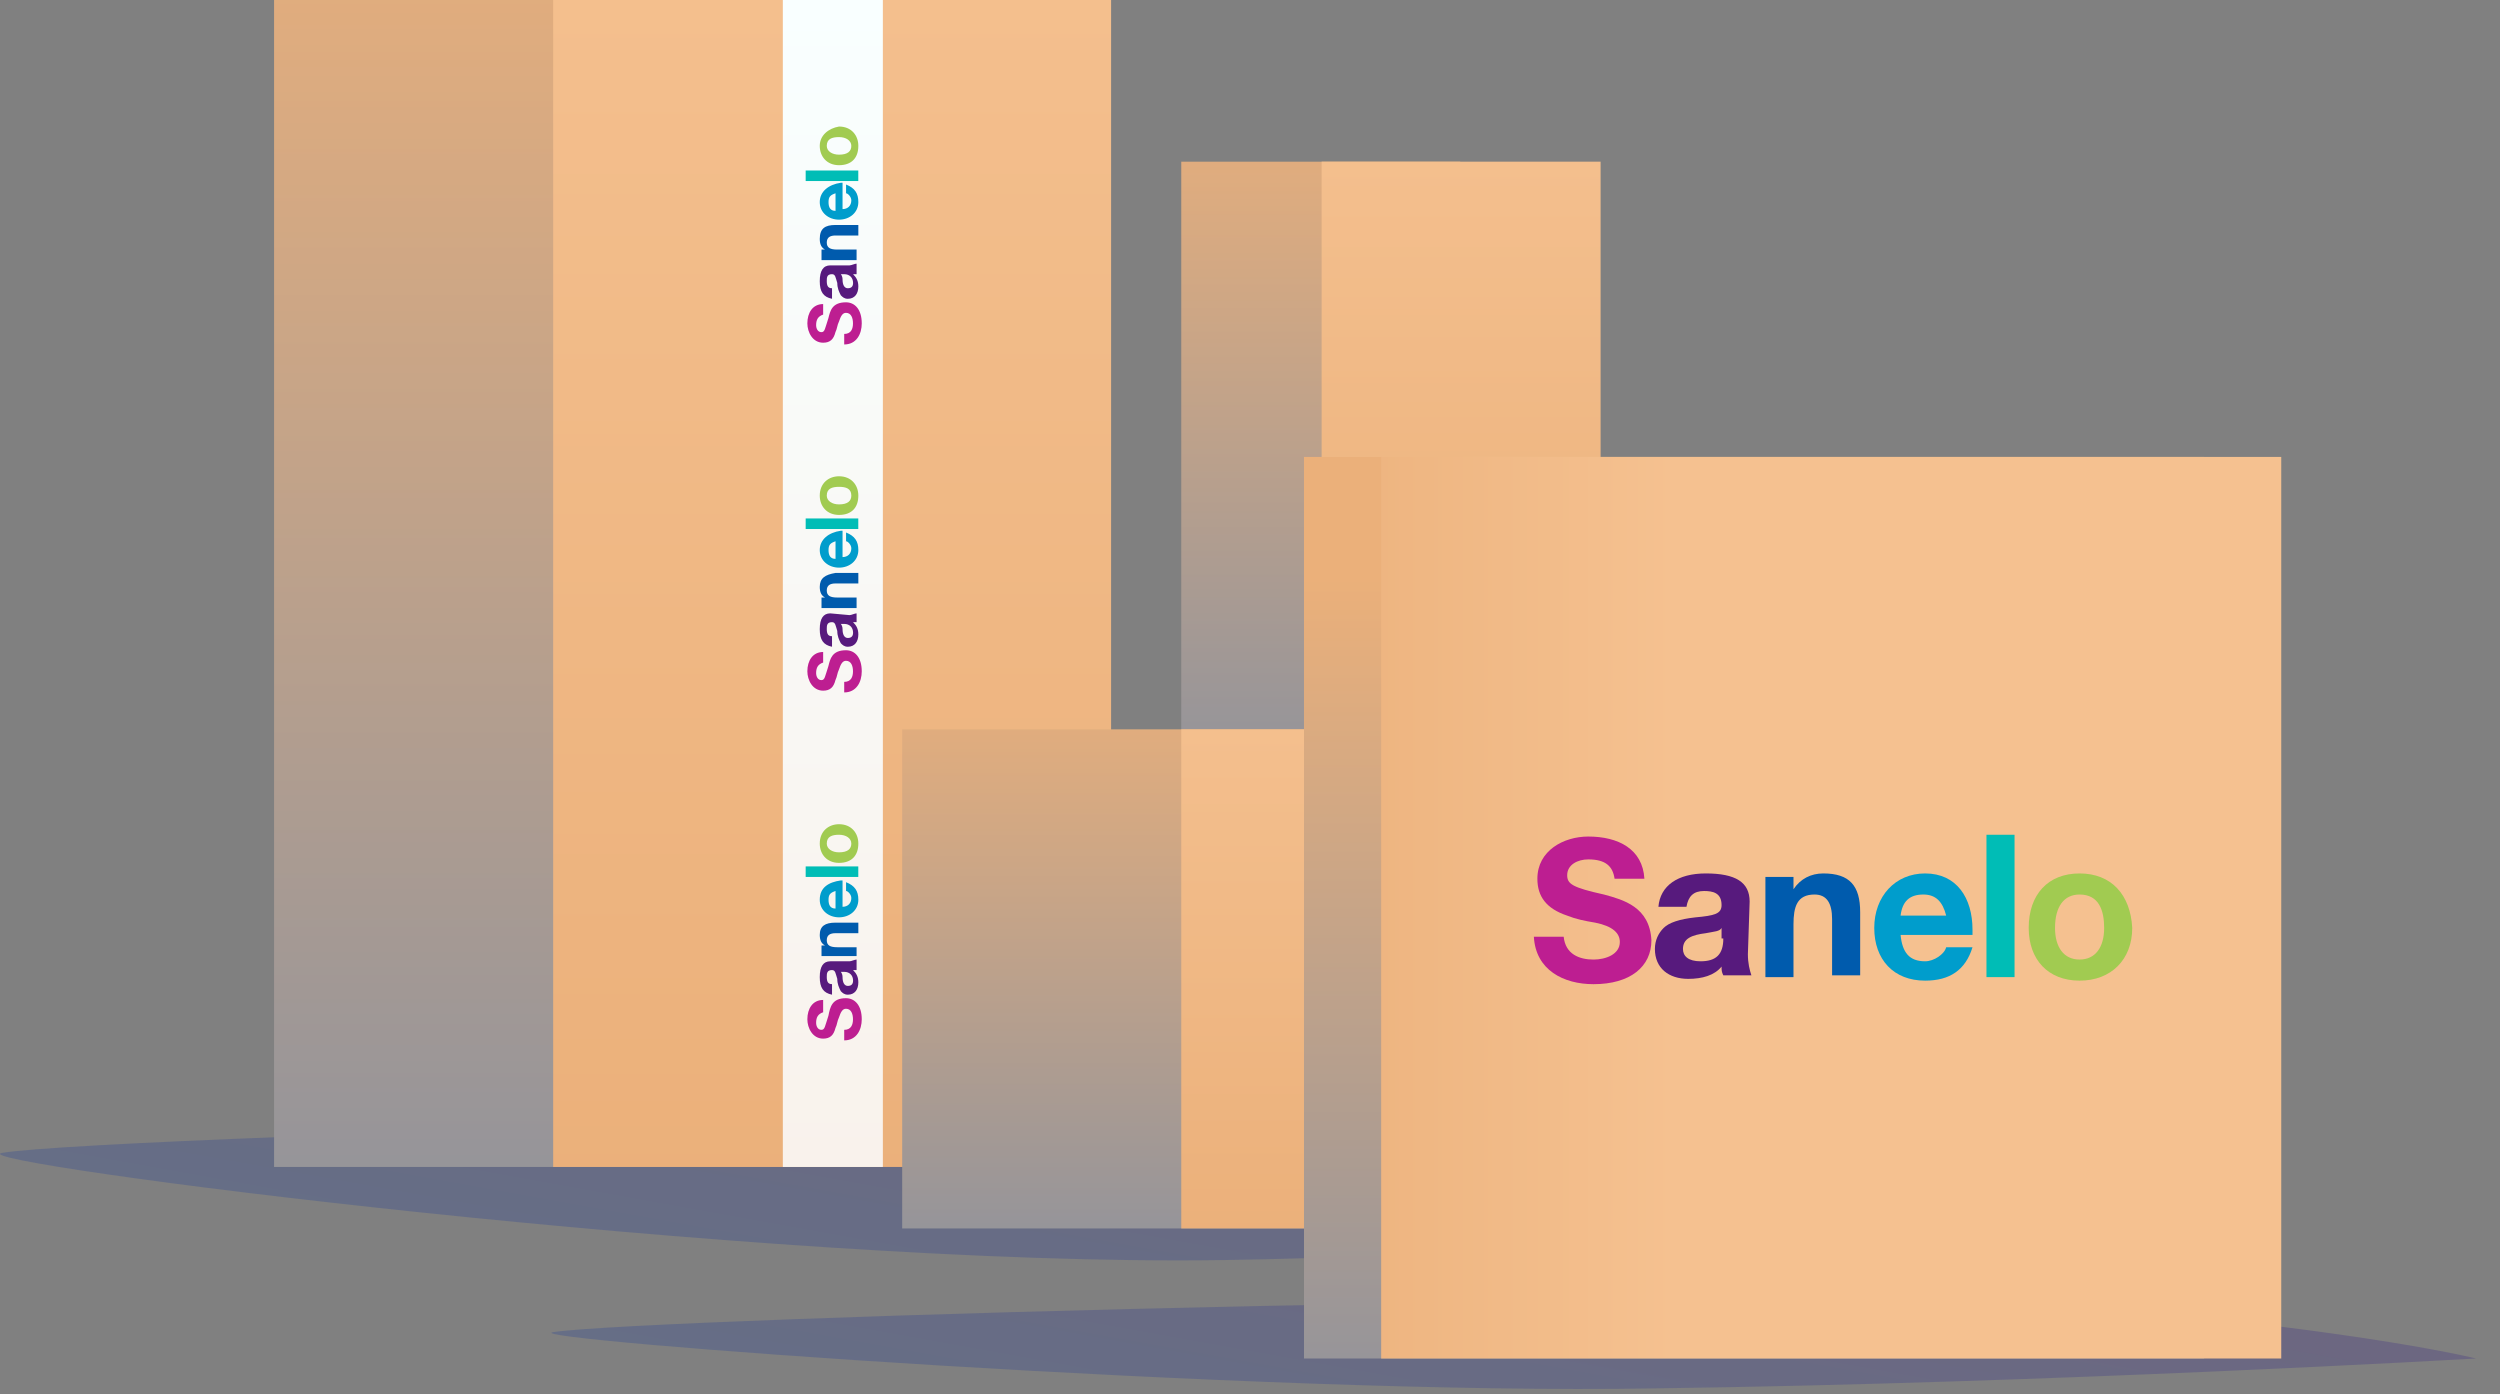 <svg width="104" height="58" viewBox="0 0 104 58" fill="none" xmlns="http://www.w3.org/2000/svg">
<rect x="0" y="0" width="104" height="58" fill="#808080" stroke="none"/>
<path opacity="0.3" d="M93.805 49.203C93.805 49.203 88.696 47.887 75.631 46.717C62.566 45.547 4.322 47.229 0.089 47.96C-1.954 48.325 31.62 52.712 50.888 52.419C70.084 52.127 93.805 49.203 93.805 49.203Z" fill="url(#paint0_linear)"/>
<path d="M34.612 6.10352e-05H11.402V48.545H34.612V6.10352e-05Z" fill="url(#paint1_linear)"/>
<path d="M46.222 0H23.012V48.545H46.222V0Z" fill="url(#paint2_linear)"/>
<path d="M36.727 0V48.545H32.566V0H36.727Z" fill="url(#paint3_linear)"/>
<path d="M34.462 42.256C34.316 42.695 34.316 42.841 34.17 42.841C34.024 42.841 33.951 42.695 33.951 42.549C33.951 42.329 34.024 42.183 34.243 42.11V41.598C33.805 41.598 33.586 41.964 33.586 42.402C33.586 42.768 33.805 43.207 34.243 43.207C34.535 43.207 34.681 43.06 34.754 42.768C34.827 42.622 34.827 42.475 34.9 42.329C34.973 42.11 35.046 41.964 35.192 41.964C35.411 41.964 35.484 42.183 35.484 42.402C35.484 42.622 35.411 42.841 35.119 42.841V43.28C35.63 43.28 35.849 42.841 35.849 42.402C35.849 41.818 35.557 41.525 35.192 41.525C34.608 41.525 34.535 41.891 34.462 42.256Z" fill="#BD1E91"/>
<path d="M33.516 36.043V36.481H35.705V36.043H33.516Z" fill="#00BDB6"/>
<path d="M34.102 35.092C34.102 35.53 34.394 35.896 34.904 35.896C35.415 35.896 35.707 35.603 35.707 35.092C35.707 34.653 35.415 34.287 34.904 34.287C34.467 34.287 34.102 34.58 34.102 35.092ZM35.415 35.092C35.415 35.311 35.269 35.457 34.904 35.457C34.612 35.457 34.394 35.311 34.394 35.092C34.394 34.799 34.612 34.726 34.904 34.726C35.196 34.726 35.415 34.872 35.415 35.092Z" fill="#A1CB51"/>
<path d="M34.539 39.99C34.248 39.99 34.102 40.209 34.102 40.648C34.102 41.087 34.248 41.306 34.612 41.379V40.94C34.467 40.94 34.394 40.867 34.394 40.648C34.394 40.502 34.394 40.355 34.612 40.355C34.758 40.355 34.758 40.502 34.831 40.721C34.831 40.94 34.904 41.087 34.977 41.233C35.05 41.306 35.123 41.379 35.269 41.379C35.561 41.379 35.707 41.16 35.707 40.867C35.707 40.648 35.634 40.502 35.488 40.355C35.561 40.355 35.561 40.355 35.634 40.355V39.917C35.561 39.917 35.415 39.99 35.342 39.99H34.539ZM35.123 40.429C35.342 40.429 35.488 40.575 35.488 40.794C35.488 40.94 35.415 41.014 35.269 41.014C35.123 41.014 35.05 40.867 35.05 40.648C35.05 40.502 34.977 40.429 34.977 40.429H35.123Z" fill="#571A7D"/>
<path d="M34.102 37.43C34.102 37.869 34.467 38.161 34.904 38.161C35.342 38.161 35.707 37.869 35.707 37.43C35.707 37.065 35.561 36.845 35.196 36.699V37.065C35.269 37.065 35.415 37.211 35.415 37.357C35.415 37.577 35.269 37.723 35.05 37.723V36.626H34.977C34.467 36.699 34.102 36.919 34.102 37.43ZM34.758 37.796C34.539 37.796 34.467 37.65 34.467 37.43C34.467 37.211 34.539 37.138 34.758 37.065V37.796Z" fill="#009DCC"/>
<path d="M34.102 38.894C34.102 39.113 34.175 39.259 34.321 39.332H34.175V39.771H35.634V39.405H34.831C34.539 39.405 34.394 39.332 34.394 39.113C34.394 38.894 34.539 38.821 34.758 38.821H35.707V38.382H34.758C34.321 38.382 34.102 38.528 34.102 38.894Z" fill="#005BAD"/>
<path d="M34.462 27.708C34.316 28.147 34.316 28.293 34.17 28.293C34.024 28.293 33.951 28.147 33.951 28C33.951 27.781 34.024 27.635 34.243 27.562V27.123C33.805 27.123 33.586 27.489 33.586 27.927C33.586 28.293 33.805 28.732 34.243 28.732C34.535 28.732 34.681 28.585 34.754 28.293C34.827 28.147 34.827 28 34.9 27.854C34.973 27.635 35.046 27.489 35.192 27.489C35.411 27.489 35.484 27.708 35.484 27.927C35.484 28.147 35.411 28.366 35.119 28.366V28.805C35.63 28.805 35.849 28.366 35.849 27.927C35.849 27.342 35.557 27.05 35.192 27.05C34.608 27.05 34.535 27.416 34.462 27.708Z" fill="#BD1E91"/>
<path d="M33.516 21.568V22.007H35.705V21.568H33.516Z" fill="#00BDB6"/>
<path d="M34.102 20.617C34.102 21.056 34.394 21.421 34.904 21.421C35.415 21.421 35.707 21.129 35.707 20.617C35.707 20.178 35.415 19.813 34.904 19.813C34.467 19.813 34.102 20.105 34.102 20.617ZM35.415 20.617C35.415 20.836 35.269 20.983 34.904 20.983C34.612 20.983 34.394 20.836 34.394 20.617C34.394 20.325 34.612 20.252 34.904 20.252C35.196 20.252 35.415 20.325 35.415 20.617Z" fill="#A1CB51"/>
<path d="M34.539 25.516C34.248 25.516 34.102 25.735 34.102 26.174C34.102 26.613 34.248 26.832 34.612 26.905V26.466C34.467 26.466 34.394 26.393 34.394 26.174C34.394 26.028 34.394 25.882 34.612 25.882C34.758 25.882 34.758 26.028 34.831 26.247C34.831 26.466 34.904 26.613 34.977 26.759C35.05 26.832 35.123 26.905 35.269 26.905C35.561 26.905 35.707 26.686 35.707 26.393C35.707 26.174 35.634 26.028 35.488 25.882C35.561 25.882 35.561 25.882 35.634 25.882V25.516C35.561 25.516 35.415 25.589 35.342 25.589L34.539 25.516ZM35.123 25.955C35.342 25.955 35.488 26.101 35.488 26.32C35.488 26.466 35.415 26.54 35.269 26.54C35.123 26.54 35.05 26.393 35.05 26.174C35.05 26.028 34.977 25.955 34.977 25.955H35.123Z" fill="#571A7D"/>
<path d="M34.102 22.883C34.102 23.322 34.467 23.614 34.904 23.614C35.342 23.614 35.707 23.322 35.707 22.883C35.707 22.517 35.561 22.298 35.196 22.152V22.517C35.269 22.517 35.415 22.664 35.415 22.81C35.415 23.029 35.269 23.175 35.05 23.175V22.079H34.977C34.467 22.152 34.102 22.444 34.102 22.883ZM34.758 23.249C34.539 23.249 34.467 23.102 34.467 22.883C34.467 22.664 34.539 22.591 34.758 22.517V23.249Z" fill="#009DCC"/>
<path d="M34.102 24.418C34.102 24.638 34.175 24.784 34.321 24.857H34.175V25.296H35.634V24.857H34.831C34.539 24.857 34.394 24.784 34.394 24.565C34.394 24.345 34.539 24.272 34.758 24.272H35.707V23.834H34.758C34.321 23.907 34.102 24.053 34.102 24.418Z" fill="#005BAD"/>
<path d="M34.462 13.233C34.316 13.672 34.316 13.818 34.17 13.818C34.024 13.818 33.951 13.672 33.951 13.526C33.951 13.307 34.024 13.16 34.243 13.087V12.649C33.805 12.649 33.586 13.014 33.586 13.453C33.586 13.818 33.805 14.257 34.243 14.257C34.535 14.257 34.681 14.111 34.754 13.818C34.827 13.672 34.827 13.526 34.9 13.38C34.973 13.16 35.046 13.014 35.192 13.014C35.411 13.014 35.484 13.233 35.484 13.453C35.484 13.672 35.411 13.892 35.119 13.892V14.33C35.63 14.33 35.849 13.892 35.849 13.453C35.849 12.868 35.557 12.576 35.192 12.576C34.608 12.576 34.535 12.941 34.462 13.233Z" fill="#BD1E91"/>
<path d="M33.516 7.093V7.531H35.705V7.093H33.516Z" fill="#00BDB6"/>
<path d="M34.102 6.068C34.102 6.507 34.394 6.872 34.904 6.872C35.415 6.872 35.707 6.58 35.707 6.068C35.707 5.63 35.415 5.264 34.904 5.264C34.467 5.337 34.102 5.63 34.102 6.068ZM35.415 6.068C35.415 6.288 35.269 6.434 34.904 6.434C34.612 6.434 34.394 6.288 34.394 6.068C34.394 5.776 34.612 5.703 34.904 5.703C35.196 5.703 35.415 5.849 35.415 6.068Z" fill="#A1CB51"/>
<path d="M34.539 11.04C34.248 11.04 34.102 11.26 34.102 11.698C34.102 12.137 34.248 12.356 34.612 12.43V11.991C34.467 11.991 34.394 11.918 34.394 11.698C34.394 11.552 34.394 11.406 34.612 11.406C34.758 11.406 34.758 11.552 34.831 11.771C34.831 11.991 34.904 12.137 34.977 12.283C35.05 12.356 35.123 12.43 35.269 12.43C35.561 12.43 35.707 12.21 35.707 11.918C35.707 11.698 35.634 11.552 35.488 11.406C35.561 11.406 35.561 11.406 35.634 11.406V10.967C35.561 10.967 35.415 11.04 35.342 11.04H34.539ZM35.123 11.406C35.342 11.406 35.488 11.552 35.488 11.771C35.488 11.918 35.415 11.991 35.269 11.991C35.123 11.991 35.05 11.845 35.05 11.625C35.05 11.479 34.977 11.406 34.977 11.406H35.123Z" fill="#571A7D"/>
<path d="M34.102 8.407C34.102 8.846 34.467 9.138 34.904 9.138C35.342 9.138 35.707 8.846 35.707 8.407C35.707 8.041 35.561 7.822 35.196 7.676V8.041C35.269 8.041 35.415 8.188 35.415 8.334C35.415 8.553 35.269 8.699 35.05 8.699V7.603H34.977C34.467 7.676 34.102 7.968 34.102 8.407ZM34.758 8.772C34.539 8.772 34.467 8.626 34.467 8.407C34.467 8.188 34.539 8.114 34.758 8.041V8.772Z" fill="#009DCC"/>
<path d="M34.102 9.943C34.102 10.163 34.175 10.309 34.321 10.382H34.175V10.821H35.634V10.382H34.831C34.539 10.382 34.394 10.309 34.394 10.09C34.394 9.87 34.539 9.797 34.758 9.797H35.707V9.359H34.758C34.321 9.359 34.102 9.505 34.102 9.943Z" fill="#005BAD"/>
<path d="M60.746 6.726H49.141V30.998H60.746V6.726Z" fill="url(#paint4_linear)"/>
<path d="M66.585 6.725H54.98V30.997H66.585V6.725Z" fill="url(#paint5_linear)"/>
<path d="M60.741 30.341H37.531V51.104H60.741V30.341Z" fill="url(#paint6_linear)"/>
<path d="M72.351 30.34H49.141V51.103H72.351V30.34Z" fill="url(#paint7_linear)"/>
<path opacity="0.3" d="M103.003 56.514C103.003 56.514 98.696 55.417 87.456 54.394C76.289 53.443 26.658 54.833 23.008 55.417C21.257 55.71 52.422 58.049 68.844 57.757C85.34 57.538 103.003 56.514 103.003 56.514Z" fill="url(#paint8_linear)"/>
<path d="M91.689 19.009H54.246V56.514H91.689V19.009Z" fill="url(#paint9_linear)"/>
<path d="M94.9 19.008H57.457V56.514H94.9V19.008Z" fill="url(#paint10_linear)"/>
<path d="M66.728 37.213C65.414 36.921 65.195 36.774 65.195 36.409C65.195 35.97 65.633 35.751 66.071 35.751C66.801 35.751 67.093 36.043 67.166 36.555H68.407C68.334 35.312 67.312 34.8 66.071 34.8C65.049 34.8 63.955 35.385 63.955 36.555C63.955 37.286 64.32 37.798 65.195 38.09C65.56 38.237 65.925 38.31 66.363 38.383C67.093 38.529 67.385 38.822 67.385 39.187C67.385 39.699 66.801 39.918 66.29 39.918C65.706 39.918 65.122 39.699 65.049 38.968H63.809C63.882 40.357 65.049 40.942 66.29 40.942C67.823 40.942 68.699 40.211 68.699 39.114C68.626 37.725 67.531 37.432 66.728 37.213Z" fill="#BD1E91"/>
<path d="M83.805 34.726H82.637V40.648H83.805V34.726Z" fill="#00BDB6"/>
<path d="M86.511 36.335C85.197 36.335 84.394 37.212 84.394 38.601C84.394 39.917 85.197 40.795 86.511 40.795C87.825 40.795 88.701 39.917 88.701 38.601C88.628 37.212 87.825 36.335 86.511 36.335ZM86.511 39.917C85.854 39.917 85.489 39.406 85.489 38.601C85.489 37.724 85.854 37.212 86.511 37.212C87.314 37.212 87.533 37.87 87.533 38.601C87.533 39.406 87.168 39.917 86.511 39.917Z" fill="#A1CB51"/>
<path d="M72.785 37.505C72.785 36.7 72.201 36.335 70.96 36.335C69.793 36.335 69.063 36.847 68.99 37.724H70.157C70.231 37.285 70.45 37.066 70.887 37.066C71.252 37.066 71.617 37.139 71.617 37.651C71.617 38.017 71.325 38.09 70.522 38.163C69.866 38.236 69.428 38.382 69.209 38.601C68.99 38.821 68.844 39.113 68.844 39.479C68.844 40.283 69.428 40.721 70.231 40.721C70.814 40.721 71.325 40.575 71.617 40.21C71.617 40.356 71.617 40.429 71.69 40.575H72.858C72.785 40.356 72.712 40.063 72.712 39.698L72.785 37.505ZM71.69 39.04C71.69 39.698 71.398 39.99 70.741 39.99C70.231 39.99 70.011 39.771 70.011 39.479C70.011 39.04 70.376 38.894 70.96 38.821C71.325 38.748 71.544 38.748 71.617 38.601V39.04H71.69Z" fill="#571A7D"/>
<path d="M80.085 36.335C78.845 36.335 77.969 37.285 77.969 38.601C77.969 39.917 78.772 40.795 80.085 40.795C81.107 40.795 81.764 40.356 82.056 39.406H80.961C80.888 39.698 80.45 39.99 80.085 39.99C79.428 39.99 79.136 39.625 79.064 38.894H82.056C82.056 38.894 82.056 38.748 82.056 38.674C82.056 37.358 81.399 36.335 80.085 36.335ZM79.064 38.09C79.136 37.505 79.428 37.212 80.012 37.212C80.523 37.212 80.815 37.505 80.961 38.09H79.064Z" fill="#009DCC"/>
<path d="M75.85 36.335C75.339 36.335 74.901 36.554 74.609 36.993V36.481H73.441V40.648H74.609V38.455C74.609 37.724 74.755 37.212 75.485 37.212C75.996 37.212 76.215 37.578 76.215 38.236V40.575H77.383V37.943C77.383 36.847 76.945 36.335 75.85 36.335Z" fill="#005BAD"/>
<defs>
<linearGradient id="paint0_linear" x1="41.792" y1="76.852" x2="50.01" y2="31.272" gradientUnits="userSpaceOnUse">
<stop stop-color="#0D64AD"/>
<stop offset="1" stop-color="#4D207A"/>
</linearGradient>
<linearGradient id="paint1_linear" x1="23.026" y1="49.67" x2="23.026" y2="-6.916" gradientUnits="userSpaceOnUse">
<stop stop-color="#94949A"/>
<stop offset="1" stop-color="#EBB07A"/>
</linearGradient>
<linearGradient id="paint2_linear" x1="34.646" y1="49.67" x2="34.646" y2="-6.916" gradientUnits="userSpaceOnUse">
<stop stop-color="#EBB07A"/>
<stop offset="1" stop-color="#F5C190"/>
</linearGradient>
<linearGradient id="paint3_linear" x1="34.639" y1="48.568" x2="34.639" y2="0.03" gradientUnits="userSpaceOnUse">
<stop stop-color="#F9F2EC"/>
<stop offset="1" stop-color="#F9FFFF"/>
</linearGradient>
<linearGradient id="paint4_linear" x1="54.972" y1="31.512" x2="54.972" y2="3.219" gradientUnits="userSpaceOnUse">
<stop stop-color="#94949A"/>
<stop offset="1" stop-color="#EBB07A"/>
</linearGradient>
<linearGradient id="paint5_linear" x1="60.781" y1="31.511" x2="60.781" y2="3.219" gradientUnits="userSpaceOnUse">
<stop stop-color="#EBB07A"/>
<stop offset="1" stop-color="#F5C190"/>
</linearGradient>
<linearGradient id="paint6_linear" x1="49.16" y1="51.577" x2="49.16" y2="27.389" gradientUnits="userSpaceOnUse">
<stop stop-color="#94949A"/>
<stop offset="1" stop-color="#EBB07A"/>
</linearGradient>
<linearGradient id="paint7_linear" x1="60.78" y1="51.576" x2="60.78" y2="27.389" gradientUnits="userSpaceOnUse">
<stop stop-color="#EBB07A"/>
<stop offset="1" stop-color="#F5C190"/>
</linearGradient>
<linearGradient id="paint8_linear" x1="58.683" y1="79.921" x2="65.659" y2="41.23" gradientUnits="userSpaceOnUse">
<stop stop-color="#0D64AD"/>
<stop offset="1" stop-color="#4D207A"/>
</linearGradient>
<linearGradient id="paint9_linear" x1="72.918" y1="57.647" x2="72.918" y2="24.02" gradientUnits="userSpaceOnUse">
<stop stop-color="#94949A"/>
<stop offset="1" stop-color="#EBB07A"/>
</linearGradient>
<linearGradient id="paint10_linear" x1="52.032" y1="37.763" x2="69.683" y2="37.763" gradientUnits="userSpaceOnUse">
<stop stop-color="#EBB07A"/>
<stop offset="1" stop-color="#F5C190"/>
</linearGradient>
</defs>
</svg>

